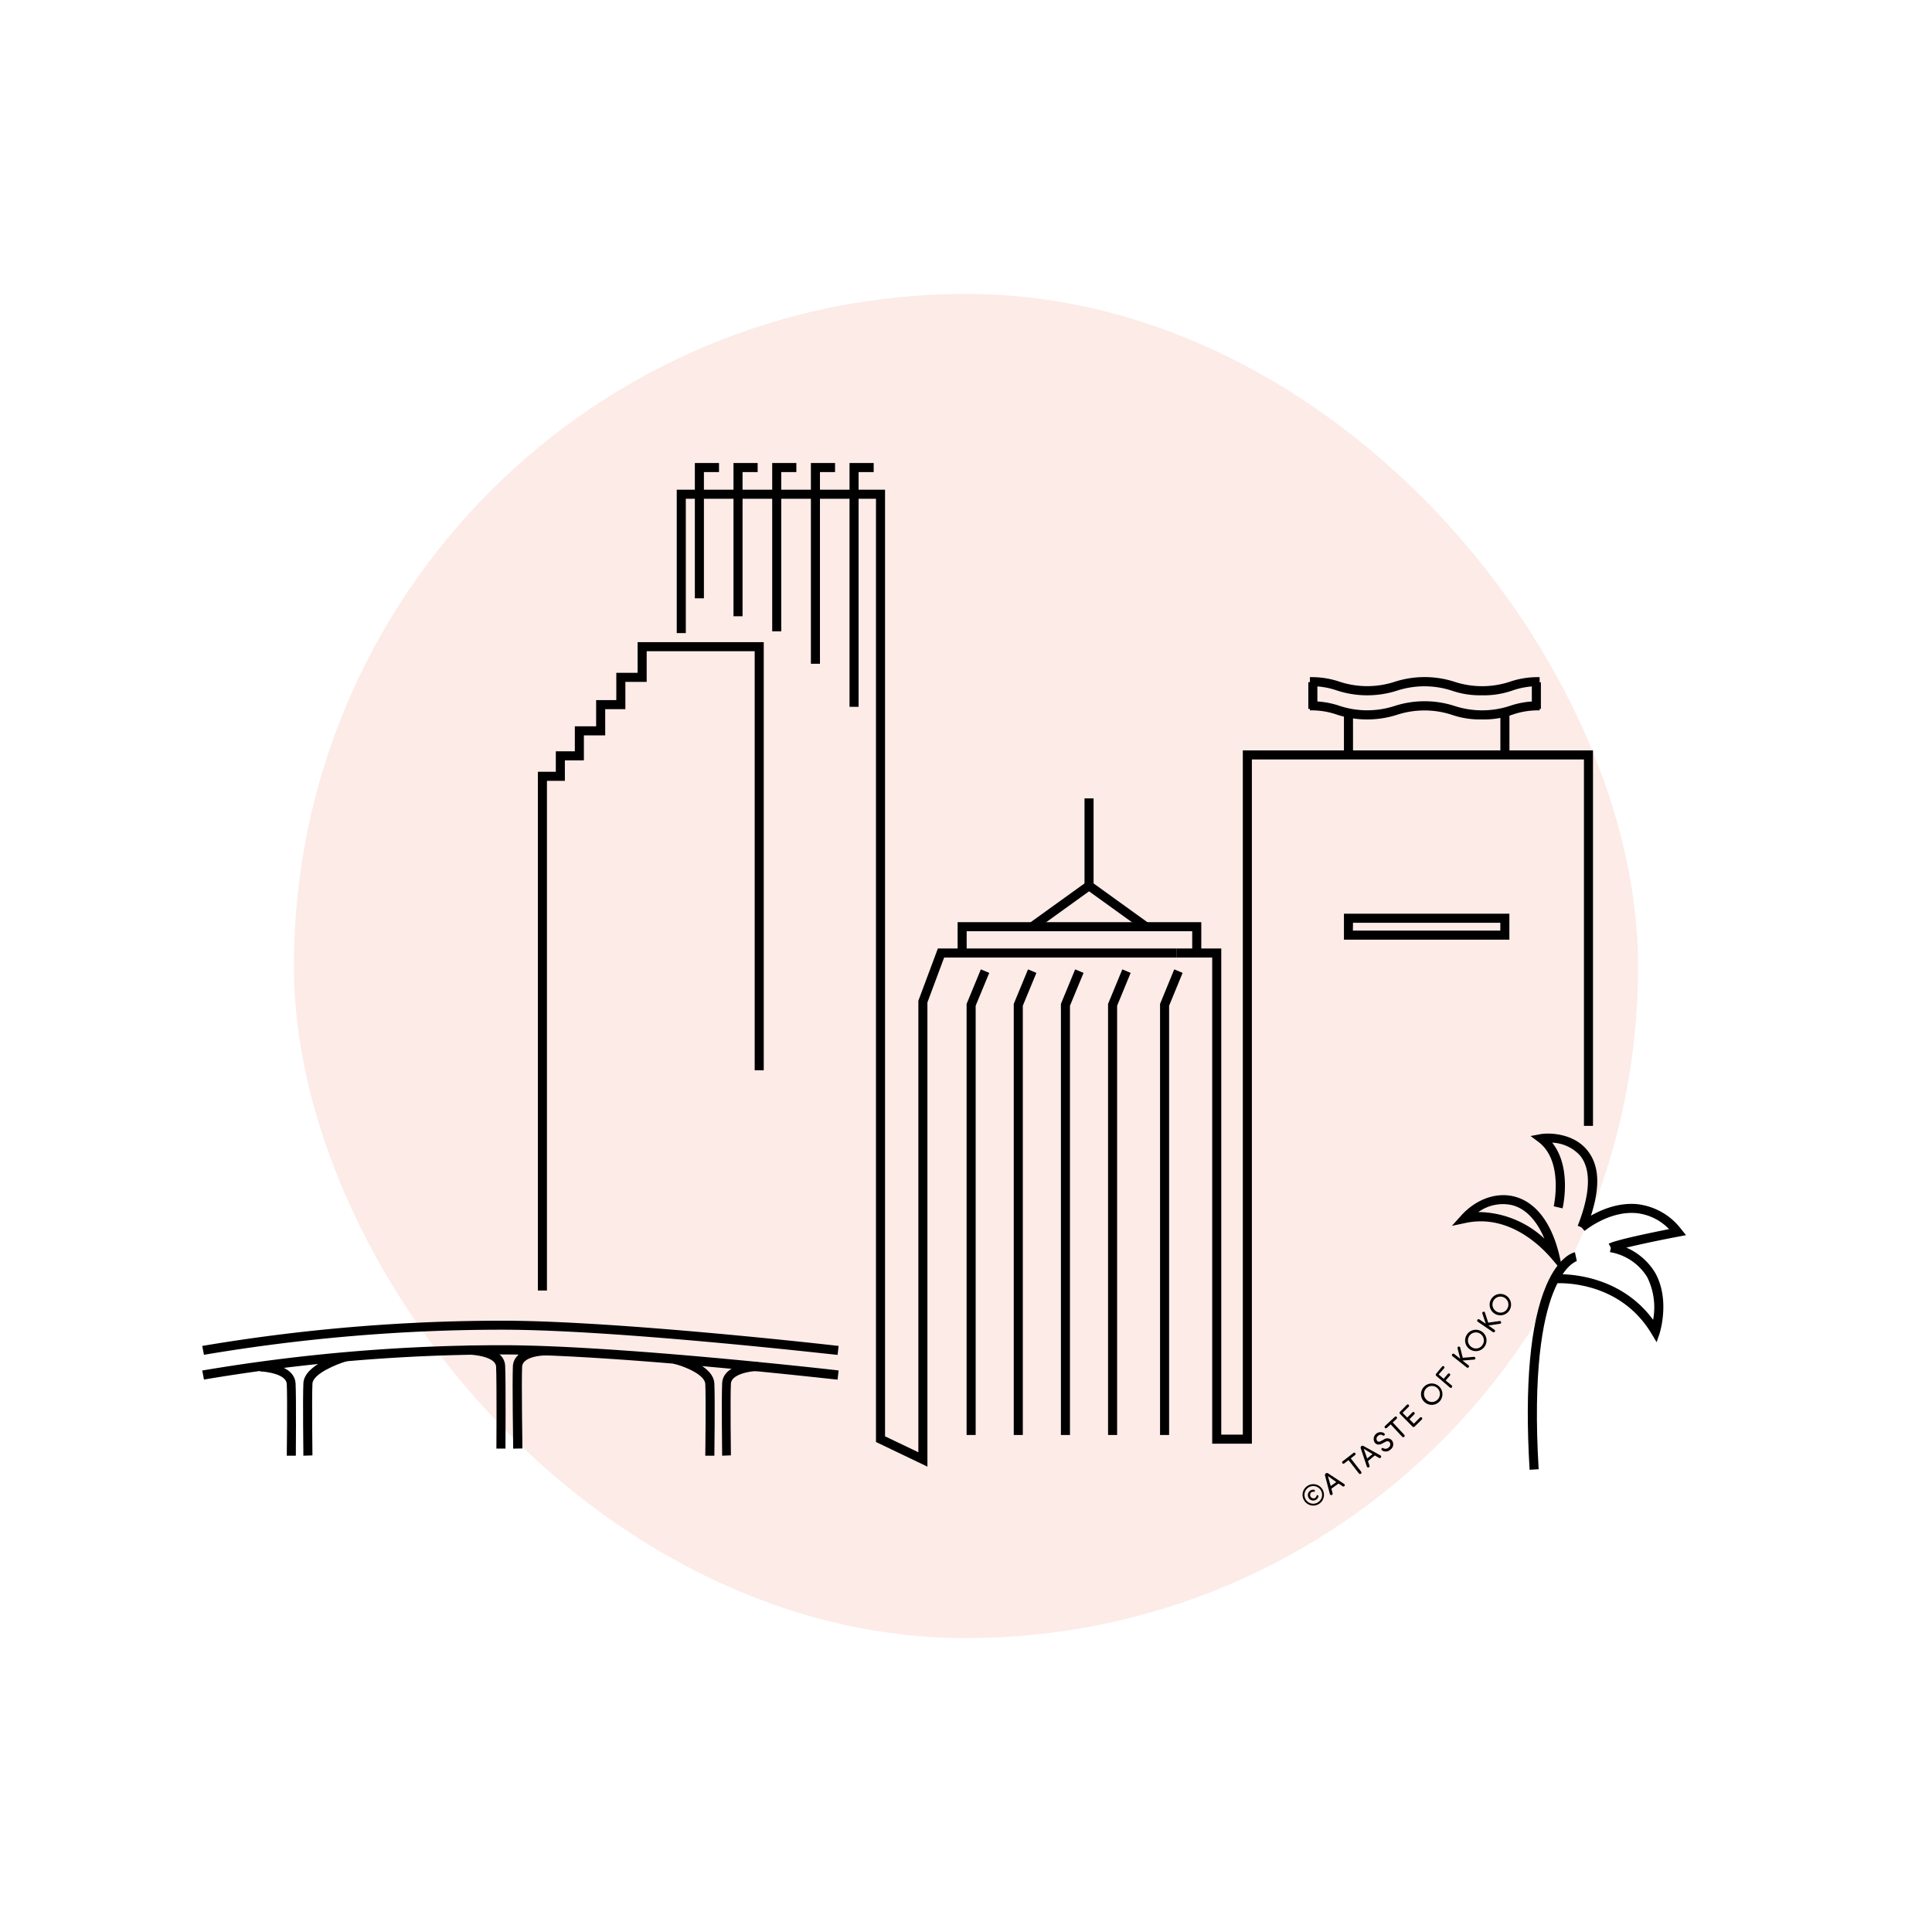 <svg xmlns="http://www.w3.org/2000/svg" viewBox="0 0 320 320"><defs><style>.cls-1{opacity:0.2;}.cls-2{fill:#f19c87;}</style></defs><title>miami</title><g id="Layer_1" data-name="Layer 1"><g class="cls-1"><rect class="cls-2" x="48.68" y="48.68" width="222.64" height="222.64" rx="111.32" ry="111.32"/></g><polygon points="90.59 213.75 89.09 213.75 89.09 127.83 92.06 127.83 92.06 124.44 95.21 124.44 95.21 120.3 98.74 120.3 98.74 115.96 102.08 115.96 102.08 111.44 105.61 111.44 105.61 106.36 126.5 106.36 126.5 177.27 125 177.27 125 107.86 107.11 107.86 107.11 112.94 103.58 112.94 103.58 117.46 100.24 117.46 100.24 121.8 96.71 121.8 96.71 125.94 93.56 125.94 93.56 129.33 90.59 129.33 90.59 213.75"/><path d="M245.43,115.16a14.27,14.27,0,0,1-5-.78,14.66,14.66,0,0,0-9,0,16.16,16.16,0,0,1-9.95,0,12.82,12.82,0,0,0-4.52-.72v-1.5a14.26,14.26,0,0,1,5,.78,14.66,14.66,0,0,0,9,0,16.16,16.16,0,0,1,10,0,14.68,14.68,0,0,0,9.05,0,14.27,14.27,0,0,1,5-.78v1.5a12.83,12.83,0,0,0-4.53.72A14.28,14.28,0,0,1,245.43,115.16Z"/><path d="M245.43,119.16a14.27,14.27,0,0,1-5-.78,14.66,14.66,0,0,0-9,0,16.16,16.16,0,0,1-9.95,0,12.82,12.82,0,0,0-4.52-.72v-1.5a14.26,14.26,0,0,1,5,.78,14.66,14.66,0,0,0,9,0,16.16,16.16,0,0,1,10,0,14.68,14.68,0,0,0,9.05,0,14.27,14.27,0,0,1,5-.78v1.5a12.83,12.83,0,0,0-4.53.72A14.28,14.28,0,0,1,245.43,119.16Z"/><rect x="253.72" y="113.01" width="1.5" height="4.4"/><rect x="216.7" y="112.99" width="1.5" height="4.42"/><polygon points="153.61 242.92 145.09 238.84 145.09 82.61 113.59 82.61 113.59 104.86 112.09 104.86 112.09 81.11 146.59 81.11 146.59 237.9 152.11 240.54 152.11 165.76 155.34 157.1 194.91 157.1 194.91 158.6 156.38 158.6 153.61 166.03 153.61 242.92"/><polygon points="116.59 99.1 115.09 99.1 115.09 76.69 119.09 76.69 119.09 78.19 116.59 78.19 116.59 99.1"/><polygon points="122.99 102.07 121.49 102.07 121.49 76.69 125.49 76.69 125.49 78.19 122.99 78.19 122.99 102.07"/><polygon points="129.4 104.57 127.9 104.57 127.9 76.69 131.9 76.69 131.9 78.19 129.4 78.19 129.4 104.57"/><polygon points="135.81 109.94 134.31 109.94 134.31 76.69 138.31 76.69 138.31 78.19 135.81 78.19 135.81 109.94"/><polygon points="142.21 117.07 140.71 117.07 140.71 76.69 144.71 76.69 144.71 78.19 142.21 78.19 142.21 117.07"/><polygon points="189.36 154.1 180.38 147.63 171.4 154.1 170.52 152.88 180.38 145.78 190.23 152.88 189.36 154.1"/><rect x="179.63" y="132.24" width="1.5" height="14.47"/><polygon points="177.22 237.68 175.72 237.68 175.72 166.28 178.08 160.56 179.47 161.14 177.22 166.58 177.22 237.68"/><polygon points="169.41 237.68 167.91 237.68 167.91 166.28 170.27 160.56 171.66 161.14 169.41 166.58 169.41 237.68"/><polygon points="185.03 237.68 183.53 237.68 183.53 166.28 185.89 160.56 187.27 161.14 185.03 166.58 185.03 237.68"/><polygon points="193.64 237.68 192.14 237.68 192.14 166.28 194.49 160.56 195.88 161.14 193.64 166.58 193.64 237.68"/><polygon points="161.6 237.68 160.1 237.68 160.1 166.28 162.46 160.56 163.85 161.14 161.6 166.58 161.6 237.68"/><rect x="222.6" y="117.66" width="1.5" height="7.38"/><rect x="248.51" y="117.66" width="1.5" height="7.38"/><path d="M267.17,207.32l-.72-1.32c1.14-.62,7.13-1.85,10-2.42a8.76,8.76,0,0,0-5.43-2.65c-4.54-.4-8.52,2.91-8.56,2.95l-1-1.15c.18-.15,4.53-3.74,9.66-3.29a10.65,10.65,0,0,1,7.33,4.14l.81,1-1.25.24C274.34,205.51,268.06,206.83,267.17,207.32Z"/><path d="M274.39,222.31l-.86-1.43c-5.5-9.16-15.89-8.33-16-8.32l-.14-1.49c.11,0,10.25-.84,16.42,7.53a11.26,11.26,0,0,0-1-7.1,9,9,0,0,0-6.16-4.11l.34-1.46a10.43,10.43,0,0,1,7.13,4.84c2.5,4.37.86,9.73.79,10Z"/><path d="M258.93,210.76l-2-2.36c-1.94-2.25-7.21-7.33-14.19-5.84l-2.26.48,1.55-1.72c2.43-2.69,5.79-3.9,8.78-3.14,3.5.88,6.13,4.28,7.42,9.55Zm-13.7-10a16.31,16.31,0,0,1,10.56,4.38c-1.26-3-3.12-5-5.39-5.54a6.94,6.94,0,0,0-5.54,1.16Z"/><path d="M262.71,203.58l-1.39-.55c2.11-5.34,2.25-9.37.39-11.63a6.6,6.6,0,0,0-4.62-2.14c3.27,4.07,1.79,10.58,1.72,10.88l-1.46-.34c0-.07,1.67-7.44-2.5-10.64l-1.34-1,1.66-.31c1.24-.23,5.33-.24,7.69,2.62S265.07,197.61,262.71,203.58Z"/><path d="M253.35,243.44c-.84-14,.09-24.28,2.76-30.53,2.07-4.85,4.48-5.45,4.75-5.5l.31,1.47c-.08,0-8.23,2.43-6.32,34.47Z"/><path d="M250,155.64H222.6v-4.3H250Zm-25.92-1.5h24.42v-1.3H224.1Z"/><path d="M138.73,228.51c-.36,0-36.44-4.17-55.5-4.17a296.71,296.71,0,0,0-49.45,4.16L33.5,227a298.3,298.3,0,0,1,49.73-4.19c19.14,0,55.31,4.13,55.67,4.18Z"/><path d="M138.73,224.41c-.36,0-36.44-4.17-55.5-4.17a296.78,296.78,0,0,0-49.45,4.16l-.28-1.47a298.37,298.37,0,0,1,49.73-4.18c19.14,0,55.31,4.13,55.67,4.18Z"/><path d="M118.32,241.11l-1.5,0c0-.09.12-9.26,0-11.87-.07-1.59-3.6-3-5.29-3.37l.36-1.46c.64.16,6.29,1.62,6.43,4.76C118.44,231.8,118.33,240.73,118.32,241.11Z"/><path d="M119.61,241.11c0-.38-.12-9.3,0-12,.15-3.33,5.65-3.52,5.88-3.53l0,1.5c-1.12,0-4.35.49-4.43,2.09-.12,2.61,0,11.78,0,11.88Z"/><path d="M50.25,241.11c0-.38-.12-9.3,0-12,.14-3.12,6.17-4.93,6.86-5.12l.41,1.44c-1.85.53-5.7,2.14-5.77,3.75-.12,2.61,0,11.78,0,11.88Z"/><path d="M49,241.11l-1.5,0c0-.09.12-9.26,0-11.87-.07-1.61-3.3-2.06-4.42-2.09l0-1.5c.23,0,5.73.2,5.88,3.53C49.08,231.8,49,240.73,49,241.11Z"/><path d="M83.72,239.93h-1.5c0-.11.07-10.94-.05-13.56-.07-1.59-3.44-2-4.61-2v-1.5c.24,0,6,0,6.11,3.39C83.79,229,83.72,239.48,83.72,239.93Z"/><path d="M85,239.94c0-.45-.17-11-.05-13.64S88.57,223,90.64,223l0,1.5c-1.09-.05-4.09.28-4.16,1.86-.12,2.61.05,13.44.05,13.55Z"/><polygon points="207.35 239.12 200.78 239.12 200.78 158.6 194.91 158.6 194.91 157.1 202.28 157.1 202.28 237.62 205.85 237.62 205.85 124.29 263.85 124.29 263.85 186.48 262.35 186.48 262.35 125.79 207.35 125.79 207.35 239.12"/><polygon points="198.97 157.85 197.47 157.85 197.47 154.24 160.11 154.24 160.11 157.85 158.61 157.85 158.61 152.74 198.97 152.74 198.97 157.85"/><path d="M216.53,246.13a1.77,1.77,0,1,1-.49,2.44A1.76,1.76,0,0,1,216.53,246.13Zm1.77,2.7a1.46,1.46,0,1,0-2-.43A1.44,1.44,0,0,0,218.3,248.83Zm-1.53-.71a.89.89,0,0,1,.86-1.37.17.17,0,0,1,.16.18.16.16,0,0,1-.17.16.64.64,0,0,0-.41.07.57.57,0,0,0,.62.95.64.64,0,0,0,.23-.35.16.16,0,0,1,.21-.1.17.17,0,0,1,.1.22.89.89,0,0,1-1.61.24Z"/><path d="M222.63,245.79a.23.23,0,0,1,.07.32.23.23,0,0,1-.32.06l-.67-.45-1.19.85.2.78a.23.23,0,1,1-.45.11l-.8-3.05a.32.32,0,0,1,.13-.37h0a.32.32,0,0,1,.38,0Zm-1.29-.31-1.4-1,.47,1.65Z"/><path d="M222.68,242.36a.22.22,0,1,1-.27-.34l1.73-1.34a.22.22,0,1,1,.27.34l-.68.53,1.72,2.21a.23.23,0,1,1-.37.29l-1.72-2.21Z"/><path d="M228.64,241.06a.23.23,0,0,1,.09.32.23.23,0,0,1-.32.09l-.7-.4-1.13.93.25.76a.23.23,0,0,1-.15.29.23.23,0,0,1-.29-.15l-1-3a.33.33,0,0,1,.1-.38l0,0a.32.32,0,0,1,.38,0Zm-1.31-.22-1.46-.88.58,1.61Z"/><path d="M230,239.75a.61.61,0,0,0,.16-.87c-.22-.26-.54-.18-.81,0l-.41.21c-.67.35-1,.1-1.22-.12a1.13,1.13,0,0,1,1.48-1.62l.09.08a.2.2,0,0,1,0,.31.21.21,0,0,1-.27,0,.6.6,0,0,0-.78.09.59.59,0,0,0-.14.82c.1.11.29.25.68,0l.41-.21a1,1,0,0,1,1.32.1,1.05,1.05,0,0,1-.19,1.54,1.13,1.13,0,0,1-1.37.18l-.08-.07a.21.21,0,0,1,0-.31.22.22,0,0,1,.27,0A.73.73,0,0,0,230,239.75Z"/><path d="M229.71,236.5a.22.22,0,1,1-.3-.32l1.6-1.49a.22.22,0,1,1,.3.32l-.63.59,1.91,2.05a.23.23,0,1,1-.34.32l-1.91-2.05Z"/><path d="M233.45,235.07l.73.74,1-1a.22.22,0,1,1,.31.31l-1.19,1.17a.24.24,0,0,1-.34,0l-2.08-2.11a.24.24,0,0,1,0-.34L233,232.7a.22.22,0,1,1,.31.31l-1,1,.77.78.85-.84a.22.22,0,1,1,.31.31Z"/><path d="M235.82,229.74a1.77,1.77,0,1,1,.12,2.48A1.75,1.75,0,0,1,235.82,229.74Zm2.27,2.09a1.32,1.32,0,1,0-1.83,0A1.28,1.28,0,0,0,238.09,231.83Z"/><path d="M238.83,226.38a.22.22,0,1,1,.33.28l-.88,1,.84.71.67-.78a.22.22,0,1,1,.33.28l-.67.78,1,.82a.23.23,0,1,1-.3.35l-2.28-1.95a.24.24,0,0,1,0-.33Z"/><path d="M244.11,224.74a.22.22,0,0,1,.25.19.21.21,0,0,1-.19.26l-1.94.16,1,.78a.23.23,0,1,1-.29.36l-2.37-1.87a.23.23,0,1,1,.29-.36l1,.79-.44-1.72a.22.22,0,0,1,.14-.28.21.21,0,0,1,.29.14l.43,1.7Z"/><path d="M243,221a1.77,1.77,0,1,1,.4,2.45A1.75,1.75,0,0,1,243,221Zm2.49,1.83a1.32,1.32,0,1,0-1.81.25A1.28,1.28,0,0,0,245.5,222.83Z"/><path d="M248.37,218.81a.22.22,0,0,1,.26.17.21.21,0,0,1-.17.27l-1.93.29,1,.71a.23.23,0,1,1-.26.38l-2.5-1.71a.23.23,0,1,1,.26-.38l1.06.72-.56-1.69a.22.22,0,0,1,.12-.29.21.21,0,0,1,.3.12l.55,1.67Z"/><path d="M247,215.16a1.77,1.77,0,1,1,.56,2.42A1.75,1.75,0,0,1,247,215.16Zm2.61,1.66a1.32,1.32,0,1,0-1.8.37A1.29,1.29,0,0,0,249.62,216.82Z"/></g></svg>